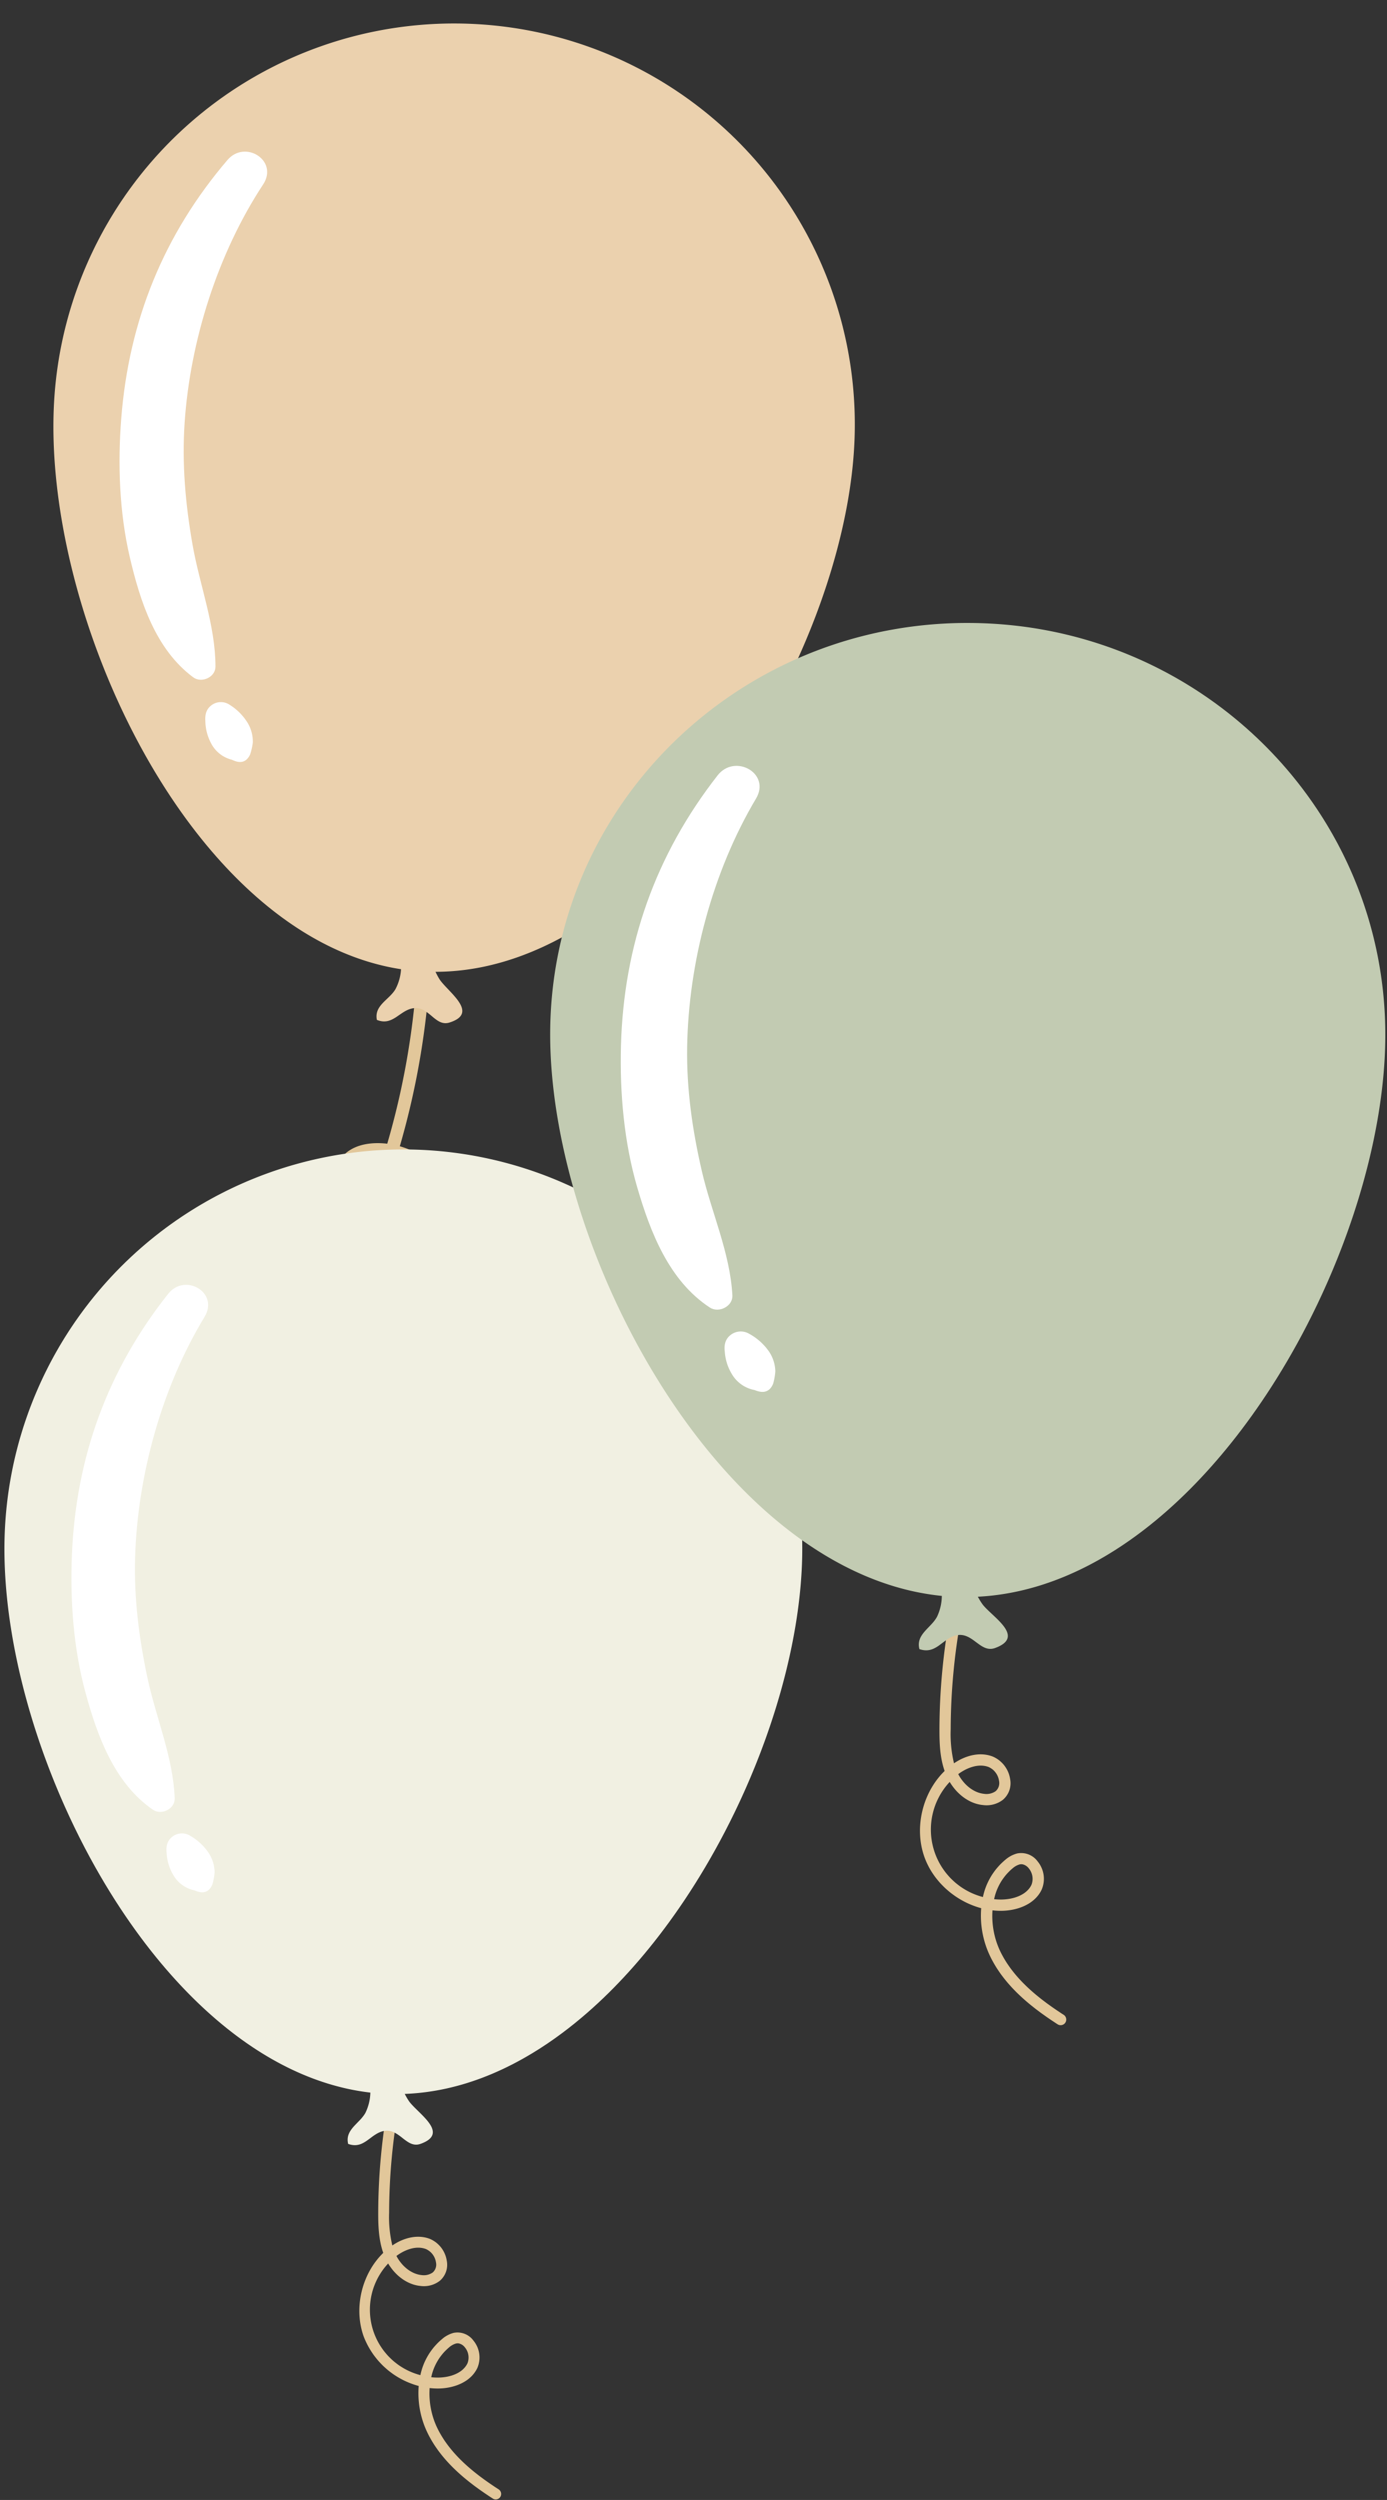 <?xml version="1.0" encoding="UTF-8"?><svg xmlns="http://www.w3.org/2000/svg" xmlns:xlink="http://www.w3.org/1999/xlink" data-name="Layer 1" height="960.2" preserveAspectRatio="xMidYMid meet" version="1.0" viewBox="-1.7 -9.0 533.1 960.2" width="533.1" zoomAndPan="magnify"><rect x="-1.7" y="-9.0" width="533.1" height="960.2" fill="#333333" stroke="none"/><g id="change1_1"><path d="M179.626,517.428a2.461,2.461,0,0,1-2.235-2.667c.766-8.671.877-17.969-3.035-24.248-.19.259-.386.519-.588.775-5.125,6.518-13.185,9.855-20.556,8.534a14.36,14.36,0,0,1-9.541-6.578,9.146,9.146,0,0,1-.857-7.744c1.639-4.612,6.755-7.317,14.035-7.42,6.947-.09,12.285,1.261,16.363,4.151a.418.418,0,0,0,.042.028,32.754,32.754,0,0,0,2.055-11.925c-.072-14.421-10.269-30.313-24.738-34.368-.1.316-.2.634-.294.95-1.275,4.078-2.786,8.316-6,11.371-3.556,3.384-9.745,4.823-13.941,1.367a8.864,8.864,0,0,1-3.119-6.38,11.364,11.364,0,0,1,2.962-8.367c3.746-4,9.28-4.843,13.264-4.844a30.21,30.21,0,0,1,3.7.224A300.07,300.07,0,0,0,157.9,373.771a2.461,2.461,0,1,1,4.9.451,305.065,305.065,0,0,1-10.826,57.045c15.711,4.474,28.16,20.8,28.251,39.042a36.756,36.756,0,0,1-3.138,15.544c6.1,7.506,6.126,18.863,5.2,29.338a2.461,2.461,0,0,1-2.545,2.242C179.707,517.433,179.666,517.432,179.626,517.428Zm-9.259-31.182c-3.2-2.267-7.581-3.33-13.451-3.244-1.884.025-8.137.4-9.469,4.148a4.221,4.221,0,0,0,.481,3.63,9.373,9.373,0,0,0,6.159,4.2c5.51,1,11.86-1.711,15.811-6.733.385-.49.748-1,1.1-1.532C170.79,486.555,170.582,486.4,170.367,486.245Zm-26.931-51.262c-2.464,0-7,.429-9.673,3.287a6.454,6.454,0,0,0-1.642,4.687,4.024,4.024,0,0,0,1.339,2.9c1.992,1.638,5.446.741,7.423-1.138,2.364-2.245,3.57-5.665,4.694-9.271l.115-.368C144.949,435.016,144.193,434.986,143.436,434.983Z" fill="#e2c79a"/></g><g id="change1_2"><path d="M187.7,950.663c-8.951-5.793-19.936-13.987-25.465-26.042a34.917,34.917,0,0,1-3-17.2A31.313,31.313,0,0,1,138.156,888.6c-4.023-10.922-.881-24.189,7.447-32.289-1.794-5.1-1.942-10.631-1.931-15.484a237.249,237.249,0,0,1,4.04-42.984,2.1,2.1,0,0,1,2.4-1.684l.046.008a2.1,2.1,0,0,1,1.676,2.447,232.933,232.933,0,0,0-3.97,42.223,46.642,46.642,0,0,0,1.229,12.616c4.8-3.256,10.052-4.209,14.439-2.526a10.9,10.9,0,0,1,6.482,8.364,8.073,8.073,0,0,1-2.73,7.786,10.026,10.026,0,0,1-7.4,1.924c-4.887-.466-9.5-3.786-12.391-8.62a25.968,25.968,0,0,0,12.382,42.88,24.552,24.552,0,0,1,8.372-13.89,11.017,11.017,0,0,1,4.382-2.339,7.6,7.6,0,0,1,7.658,2.985,10.2,10.2,0,0,1,1.463,10.54c-2.783,5.765-9.641,7.831-15.131,7.843a27.506,27.506,0,0,1-3.183-.179,30.736,30.736,0,0,0,2.61,14.656c5.08,11.072,15.459,18.788,23.933,24.272a2.1,2.1,0,0,1-1.48,3.829A2.065,2.065,0,0,1,187.7,950.663Zm-14.14-59.546a6.855,6.855,0,0,0-2.667,1.5,20.358,20.358,0,0,0-6.843,11.449,23.65,23.65,0,0,0,2.557.135c4.222-.01,9.424-1.451,11.365-5.474a6.1,6.1,0,0,0-.967-6.1,4.01,4.01,0,0,0-2.355-1.544A2.819,2.819,0,0,0,173.564,891.117Zm-22.893-33.638c2.188,4.124,5.825,6.949,9.647,7.347a5.99,5.99,0,0,0,4.335-1.018,4.042,4.042,0,0,0,1.219-3.869,6.679,6.679,0,0,0-3.842-5.1,7.861,7.861,0,0,0-1.566-.422C157.063,853.859,153.415,855.445,150.671,857.479Z" fill="#e2c79a"/></g><g id="change1_3"><path d="M404.781,768.5c-9.229-5.973-20.556-14.422-26.256-26.851a36,36,0,0,1-3.092-17.738c-9.718-2.593-18.259-9.961-21.739-19.408-4.148-11.261-.908-24.941,7.678-33.293-1.849-5.258-2-10.961-1.991-15.966a244.622,244.622,0,0,1,4.166-44.319,2.163,2.163,0,0,1,2.475-1.736l.048.008a2.163,2.163,0,0,1,1.728,2.523,240.172,240.172,0,0,0-4.093,43.535,48.091,48.091,0,0,0,1.267,13.008c4.951-3.357,10.364-4.34,14.887-2.6a11.235,11.235,0,0,1,6.683,8.624,8.324,8.324,0,0,1-2.815,8.028A10.337,10.337,0,0,1,376.1,684.3c-5.039-.481-9.793-3.9-12.776-8.888a26.775,26.775,0,0,0,12.766,44.213,25.315,25.315,0,0,1,8.632-14.322,11.36,11.36,0,0,1,4.518-2.411,7.833,7.833,0,0,1,7.9,3.078,10.515,10.515,0,0,1,1.508,10.867c-2.869,5.944-9.94,8.074-15.6,8.086a28.36,28.36,0,0,1-3.282-.185,31.691,31.691,0,0,0,2.692,15.111c5.237,11.416,15.939,19.371,24.677,25.026a2.162,2.162,0,0,1-1.526,3.948A2.129,2.129,0,0,1,404.781,768.5ZM390.2,707.1a7.068,7.068,0,0,0-2.75,1.548,20.991,20.991,0,0,0-7.056,11.805,24.385,24.385,0,0,0,2.637.139c4.353-.01,9.716-1.5,11.718-5.644a6.291,6.291,0,0,0-1-6.293,4.135,4.135,0,0,0-2.429-1.592A2.906,2.906,0,0,0,390.2,707.1ZM366.6,672.42c2.256,4.253,6.006,7.165,9.947,7.575a6.176,6.176,0,0,0,4.47-1.05,4.168,4.168,0,0,0,1.257-3.99,6.887,6.887,0,0,0-3.961-5.257,8.1,8.1,0,0,0-1.615-.436C373.189,668.688,369.428,670.323,366.6,672.42Z" fill="#e2c79a"/></g><g id="change2_1"><path d="M326.592,162.992c-3.163,54.269-35.4,123.328-80.4,164.83-24.031,22.135-51.7,36.42-80.5,36.435a25.65,25.65,0,0,0,1.64,3.024c3.345,4.862,15.268,12.821,3.745,16.456-5.576,1.76-7.837-6.395-13.958-5.481-5.244.795-7.846,6.966-13.964,4.469-1.113-5.59,4.729-7.694,7.12-11.761a18.687,18.687,0,0,0,2.166-7.7C71.769,350.885,14.309,227.219,19.108,145.052a154,154,0,1,1,307.484,17.94Z" fill="#ebd1ae"/></g><g id="change3_1"><path d="M306.616,589.141c-1.17,54.109-30.729,123.992-73.987,166.923-23.1,22.9-50.108,38.118-78.765,39.182a25.537,25.537,0,0,0,1.742,2.949c3.505,4.715,15.658,12.2,4.326,16.236-5.483,1.954-8.03-6.077-14.087-4.945-5.189.982-7.553,7.217-13.731,4.955-1.311-5.521,4.425-7.827,6.656-11.961a18.605,18.605,0,0,0,1.875-7.736C59.929,785.362-1.745,664.415.038,582.49a153.325,153.325,0,1,1,306.579,6.651Z" fill="#f1f0e2"/></g><g id="change4_1"><path d="M530.747,389.508c-.368,55.8-30.2,128.293-74.793,173.2-23.817,23.953-51.841,40.049-81.817,41.575a26.286,26.286,0,0,0,1.87,3.014c3.743,4.809,16.581,12.343,4.785,16.674-5.708,2.1-8.5-6.145-14.822-4.887-5.415,1.09-7.79,7.553-14.293,5.314-1.46-5.673,4.508-8.136,6.777-12.431a18.938,18.938,0,0,0,1.84-8C275.664,595.5,209.2,471.731,209.768,387.242c.51-77.442,57.472-141.49,132.189-154.537a162.646,162.646,0,0,1,29.364-2.427C459.948,230.9,531.33,302.188,530.747,389.508Z" fill="#c2cbb2"/></g><g id="change5_1"><path d="M85.729,52.455C61.239,81.09,47.83,114.161,44.9,151.747c-1.367,17.516-.734,35.983,3.26,53.136,3.934,16.9,9.882,35.5,24.406,46.263,3.19,2.364,8.561,0,8.553-4.125-.031-15.979-6.118-31.33-8.841-46.963-2.7-15.481-4.077-30.844-3.025-46.565,2.112-31.585,12.769-65.2,30.184-91.651C105.449,52.7,92.532,44.5,85.729,52.455Z" fill="#fff"/></g><g id="change5_2"><path d="M93.114,268.073a21.323,21.323,0,0,0-6.557-6.375,6.042,6.042,0,0,0-6.72-.009c-2.183,1.5-2.78,3.628-2.611,6.174a18.683,18.683,0,0,0,2.166,8.539,12.292,12.292,0,0,0,8.032,6.406c1.858.864,3.879,1.446,5.657-.092a5.751,5.751,0,0,0,1.432-2.155,24.264,24.264,0,0,0,.955-4.329A13.923,13.923,0,0,0,93.114,268.073Z" fill="#fff"/></g><g id="change5_3"><path d="M62.949,487.936c-23.323,29.381-35.46,62.773-37.009,100.276-.722,17.477.58,35.827,5.179,52.748,4.53,16.667,11.125,34.957,25.967,45.139,3.26,2.236,8.517-.308,8.359-4.416-.613-15.9-7.228-30.948-10.506-46.4-3.246-15.3-5.179-30.539-4.706-46.219.951-31.5,10.33-65.331,26.694-92.285C82.579,487.466,69.428,479.775,62.949,487.936Z" fill="#fff"/></g><g id="change5_4"><path d="M78.149,702.192a21.229,21.229,0,0,0-6.756-6.1,6.015,6.015,0,0,0-6.687.236c-2.117,1.569-2.633,3.71-2.373,6.238a18.6,18.6,0,0,0,2.466,8.417,12.237,12.237,0,0,0,8.225,6.081c1.88.792,3.912,1.3,5.625-.3a5.725,5.725,0,0,0,1.346-2.2,24.157,24.157,0,0,0,.792-4.342A13.862,13.862,0,0,0,78.149,702.192Z" fill="#fff"/></g><g id="change5_5"><path d="M274.115,288.817C250.17,319.458,238,354.065,236.969,392.753c-.479,18.029,1.175,36.928,6.256,54.3,5,17.116,12.2,35.873,27.892,46.149,3.447,2.257,8.91-.445,8.679-4.678-.893-16.38-8.055-31.8-11.731-47.683-3.64-15.73-5.9-31.408-5.657-47.58.5-32.492,9.777-67.509,26.477-95.543C294.653,288.039,280.767,280.306,274.115,288.817Z" fill="#fff"/></g><g id="change5_6"><path d="M293.417,509.481a22.142,22.142,0,0,0-7.168-6.191,6.375,6.375,0,0,0-6.995.344c-2.191,1.649-2.7,3.865-2.385,6.466a18.984,18.984,0,0,0,2.714,8.641,12.813,12.813,0,0,0,8.7,6.146c1.98.788,4.115,1.279,5.882-.391a5.881,5.881,0,0,0,1.374-2.284,24.56,24.56,0,0,0,.76-4.488A14.164,14.164,0,0,0,293.417,509.481Z" fill="#fff"/></g></svg>